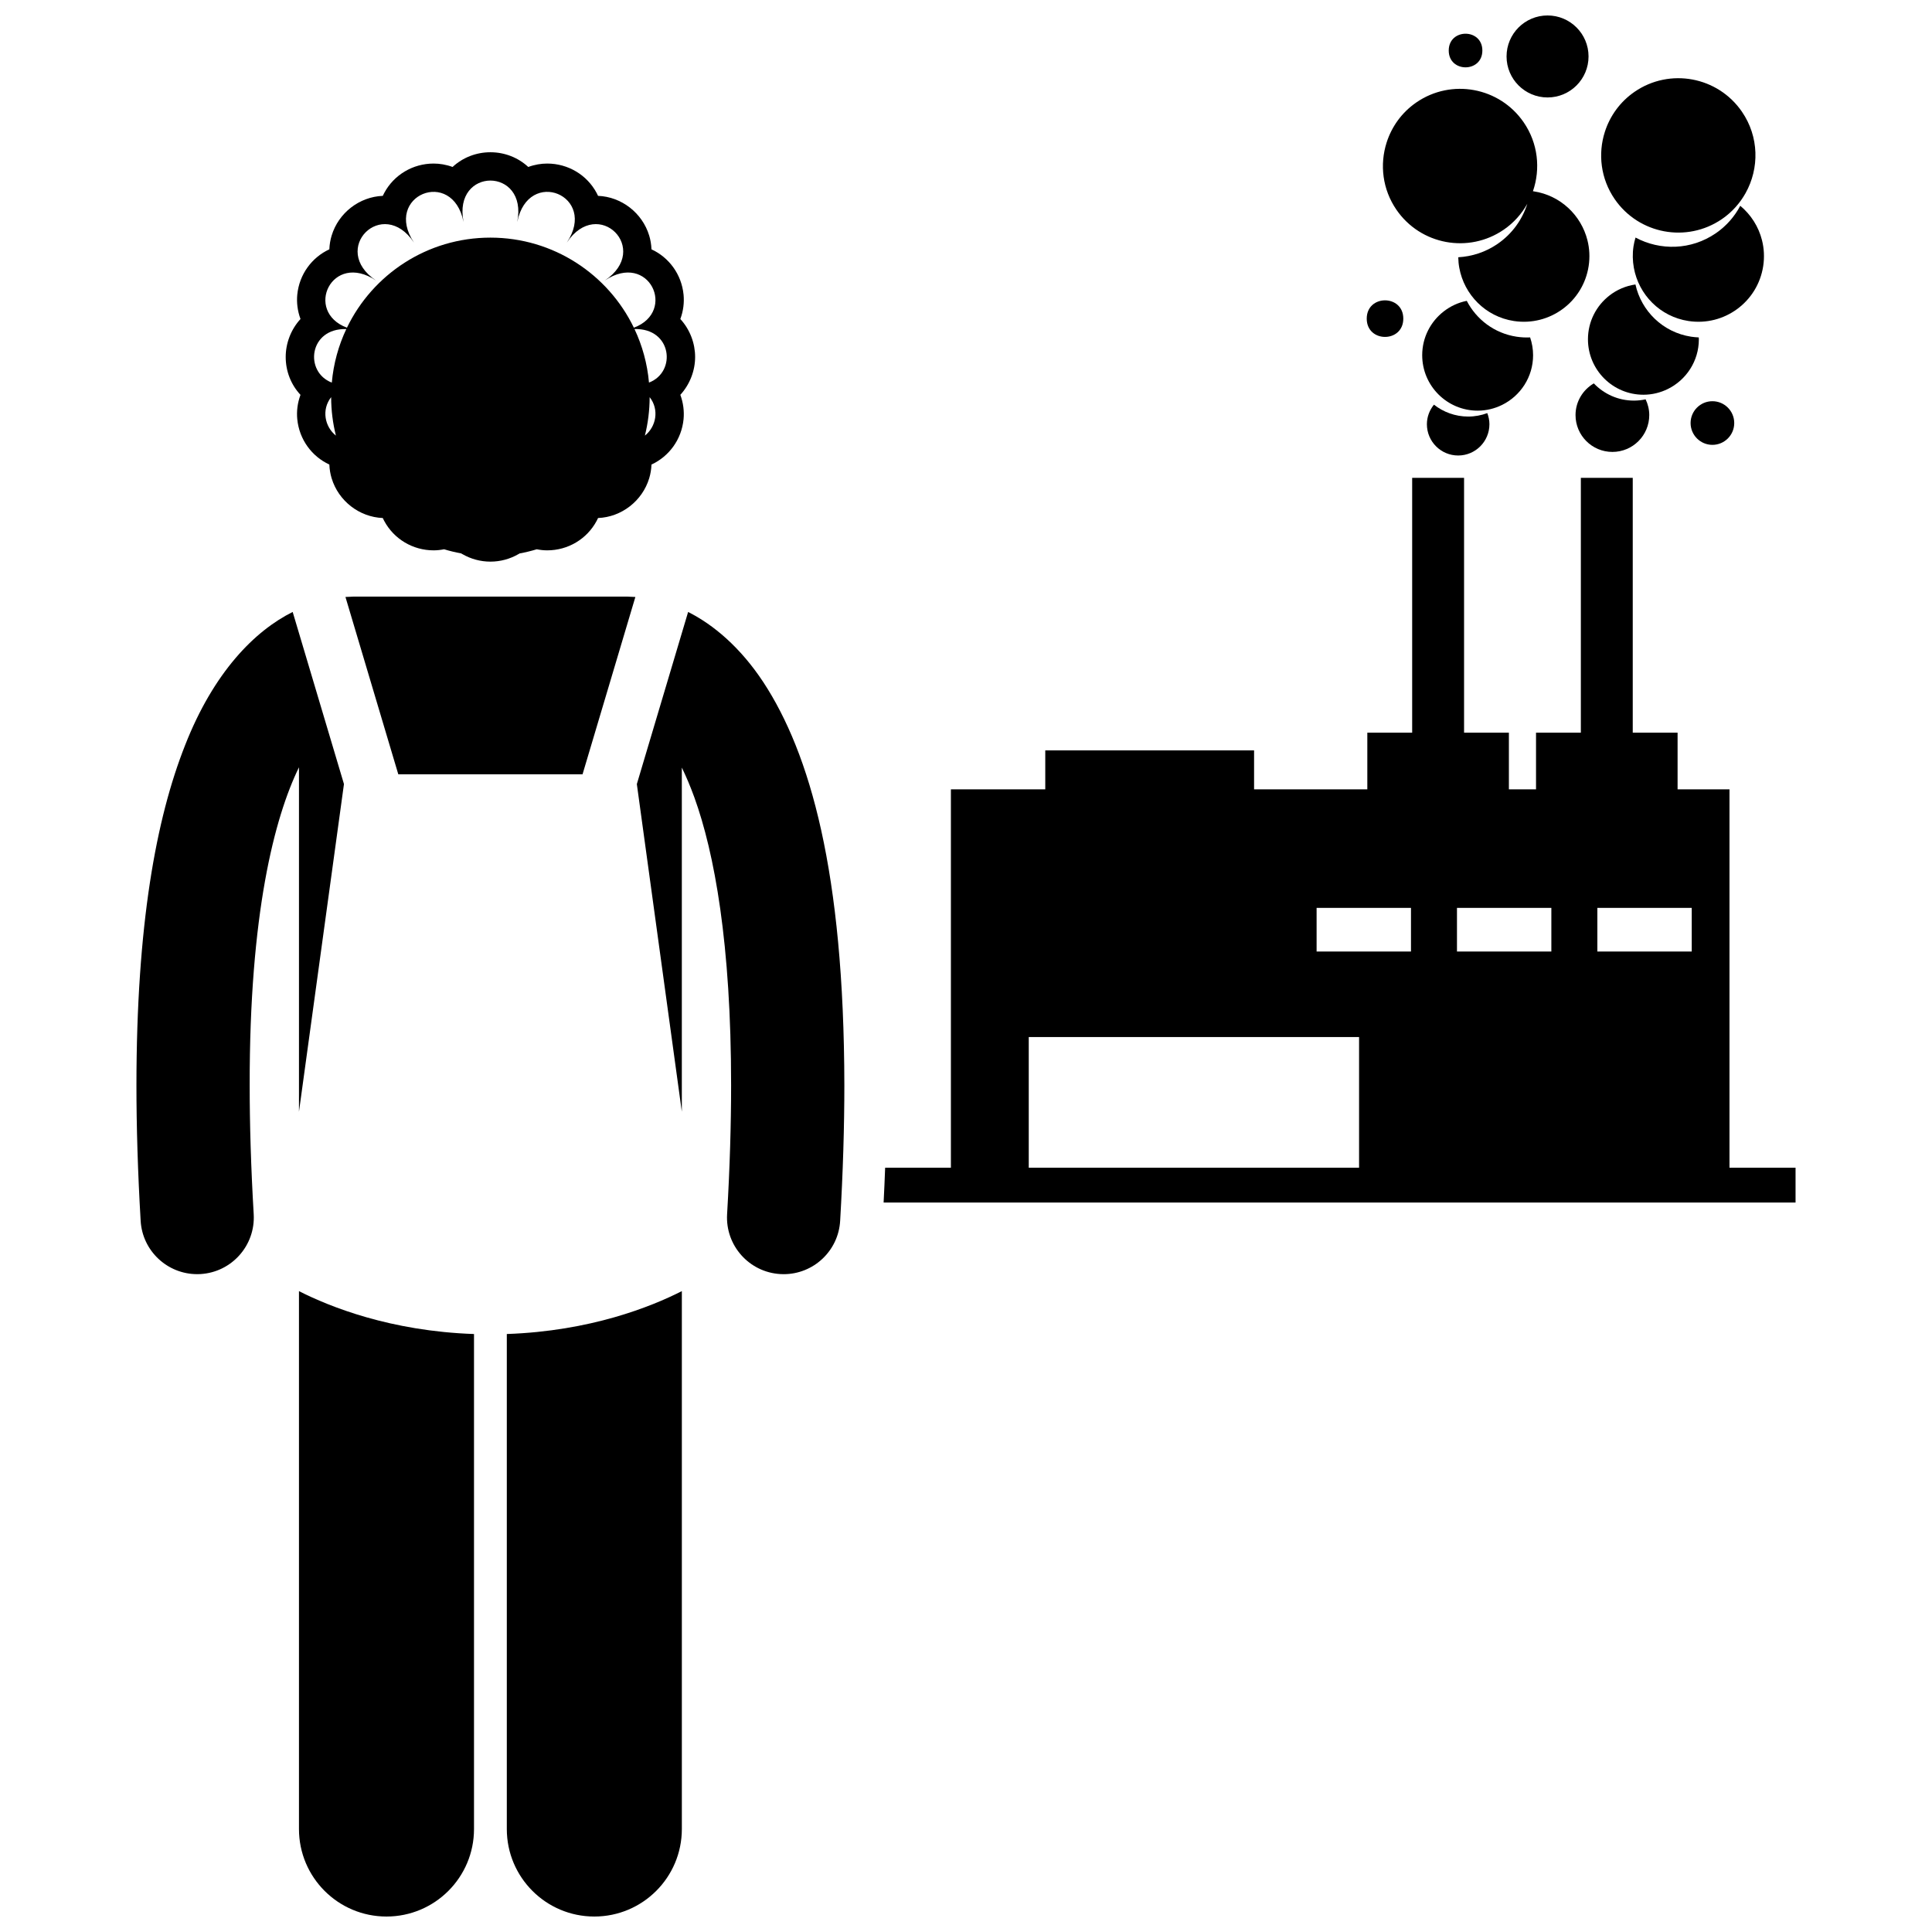 <?xml version="1.0" encoding="UTF-8"?>
<!-- Uploaded to: SVG Repo, www.svgrepo.com, Generator: SVG Repo Mixer Tools -->
<svg width="800px" height="800px" version="1.1" viewBox="144 144 512 512" xmlns="http://www.w3.org/2000/svg">
 <defs>
  <clipPath id="c">
   <path d="m278 486h47v165.9h-47z"/>
  </clipPath>
  <clipPath id="b">
   <path d="m223 486h47v165.9h-47z"/>
  </clipPath>
  <clipPath id="a">
   <path d="m543 148.09h22v21.906h-22z"/>
  </clipPath>
 </defs>
 <path d="m619.84 462.68v-9.234h-17.508v-100.27h-13.754v-15.008h-11.883v-67.527h-13.754v67.527h-11.879v15.008h-7.191v-15.008h-11.879v-67.527h-13.754v67.527h-11.883v15.008h-30.012v-10.316h-55.336v10.316h-25.008v100.27h-17.426c-0.113 3.039-0.246 6.117-0.406 9.234zm-89.727-78.086h25.012v11.57h-25.012zm62.215 11.57h-25.012v-11.57h25.012zm-99.414-11.57h25.012v11.57h-25.012zm-76.285 34.234h87.539v34.621h-87.539z"/>
 <path d="m249.55 349.19h48.832l13.996-46.984c-0.461-0.031-0.898-0.047-1.297-0.059-0.293-0.02-0.586-0.043-0.883-0.043h-72.469c-0.297 0-0.586 0.027-0.879 0.043-0.402 0.008-0.84 0.027-1.301 0.055z"/>
 <path d="m312.77 351.79 11.922 86.82v-91.191c1.113 2.281 2.234 4.898 3.34 7.949 5.289 14.652 9.73 38.699 9.719 76.23 0 10.348-0.332 21.707-1.062 34.188-0.484 8.273 5.832 15.371 14.109 15.855 0.297 0.016 0.59 0.027 0.887 0.027 7.887 0 14.504-6.156 14.965-14.133 0.758-13.008 1.113-24.949 1.113-35.934-0.078-56.613-9.117-87.945-21.449-106.79-6.141-9.316-13.312-15.301-19.953-18.633z"/>
 <g clip-path="url(#c)">
  <path d="m278.31 497.53v131.18c0 12.812 10.387 23.191 23.191 23.191 12.809 0 23.195-10.379 23.195-23.191v-142.55c-8.152 4.144-24.246 10.602-46.387 11.367z"/>
 </g>
 <g clip-path="url(#b)">
  <path d="m223.23 486.16v142.55c0 12.812 10.387 23.191 23.191 23.191 12.809 0 23.195-10.379 23.195-23.191v-131.18c-22.145-0.766-38.234-7.223-46.387-11.367z"/>
 </g>
 <path d="m197.13 481.64c8.277-0.488 14.586-7.59 14.105-15.859-0.734-12.48-1.066-23.84-1.066-34.184-0.062-45.422 6.559-70.938 13.062-84.258v91.27l11.922-86.828-13.59-45.609c-10.074 5.019-20.914 15.957-28.504 35.305-7.703 19.473-12.879 47.621-12.902 90.121 0 10.984 0.355 22.93 1.117 35.938 0.469 7.977 7.082 14.125 14.969 14.129 0.293 0 0.59-0.008 0.887-0.023z"/>
 <path d="m281.39 290.85c0.109-0.062 0.223-0.117 0.332-0.188 1.535-0.285 3.047-0.648 4.519-1.098 0.945 0.188 1.883 0.285 2.777 0.285 5.504 0 10.52-2.996 13.098-7.809 0.133-0.25 0.258-0.504 0.375-0.758 6.207-0.25 11.727-4.508 13.551-10.527 0.344-1.125 0.559-2.356 0.605-3.644 4.629-2.141 7.973-6.606 8.504-12.02 0.199-2.086-0.066-4.316-0.855-6.457 2.574-2.809 3.918-6.484 3.918-10.043 0-3.562-1.336-7.234-3.918-10.047 0.797-2.137 1.059-4.363 0.855-6.449-0.531-5.414-3.875-9.883-8.504-12.02-0.047-1.289-0.262-2.519-0.605-3.644-1.824-6.016-7.344-10.277-13.551-10.527-0.117-0.254-0.242-0.508-0.375-0.758-2.574-4.812-7.594-7.801-13.102-7.801-1.594 0-3.316 0.277-5.019 0.902-2.695-2.496-6.254-3.898-10.031-3.898-3.773 0-7.336 1.402-10.027 3.898-1.707-0.625-3.43-0.902-5.023-0.902-5.504 0-10.52 2.988-13.098 7.809-0.133 0.25-0.258 0.496-0.375 0.75-6.207 0.25-11.727 4.508-13.551 10.527-0.344 1.125-0.559 2.356-0.609 3.644-4.625 2.141-7.969 6.609-8.5 12.02-0.199 2.078 0.062 4.309 0.855 6.445-2.578 2.812-3.922 6.488-3.922 10.051 0 3.777 1.383 7.328 3.918 10.051-0.793 2.137-1.059 4.363-0.852 6.449 0.531 5.41 3.875 9.879 8.5 12.02 0.051 1.289 0.266 2.523 0.609 3.644 1.824 6.019 7.344 10.277 13.547 10.527 0.117 0.258 0.246 0.512 0.379 0.762 2.574 4.809 7.594 7.805 13.098 7.805 0.895 0 1.828-0.098 2.773-0.285 1.473 0.445 2.984 0.809 4.523 1.094 0.105 0.066 0.219 0.121 0.328 0.188 2.219 1.281 4.766 1.992 7.426 1.992s5.207-0.707 7.426-1.988zm33.512-31.406c0.816-3.266 1.254-6.68 1.262-10.195 2.609 3.305 1.711 7.852-1.262 10.195zm1.086-14.055c-0.449-5.035-1.777-9.812-3.84-14.184 9.93-0.281 11.203 11.379 3.84 14.184zm-72.336-27.047c-12.414-8.297 1.758-22.473 10.055-10.059-8.297-12.414 10.23-20.09 13.141-5.445-2.914-14.645 17.141-14.645 14.227 0 2.914-14.645 21.438-6.973 13.137 5.445 8.297-12.414 22.477 1.758 10.059 10.059 11.715-7.828 19.199 8.211 7.707 12.5-6.824-14.121-21.285-23.867-38.023-23.867-16.73 0-31.188 9.746-38.012 23.867-11.488-4.289-4.004-20.328 7.711-12.5zm-7.879 12.867c-2.062 4.367-3.391 9.148-3.84 14.184-7.359-2.812-6.082-14.469 3.84-14.184zm-4.016 18.043c0.004 3.512 0.445 6.926 1.262 10.188-2.969-2.344-3.863-6.887-1.262-10.188z"/>
 <path d="m524.01 251.24c-1.148 1.422-1.867 3.211-1.867 5.184 0 4.574 3.711 8.289 8.285 8.289 4.574 0 8.285-3.711 8.285-8.289 0-1.043-0.215-2.027-0.566-2.945-1.582 0.582-3.281 0.914-5.062 0.914-3.426-0.004-6.574-1.188-9.074-3.152z"/>
 <path d="m545.91 233.23c-5.894-0.898-10.66-4.586-13.203-9.504-2.269 0.449-4.344 1.434-6.106 2.801-3.465 2.688-5.703 6.879-5.703 11.605 0 8.113 6.578 14.695 14.695 14.695 2.332 0 4.527-0.559 6.484-1.523 4.859-2.398 8.207-7.387 8.207-13.168 0-1.652-0.285-3.234-0.789-4.719-1.176 0.055-2.375-0.004-3.586-0.188z"/>
 <path d="m545.2 229.07c9.492 1.449 18.359-5.07 19.809-14.562 0.359-2.356 0.227-4.668-0.32-6.84-1.652-6.59-7.106-11.879-14.246-12.965-0.066-0.012-0.133-0.012-0.199-0.02 2.043-5.926 1.371-12.707-2.453-18.27-6.398-9.312-19.133-11.672-28.445-5.269-3.891 2.676-6.547 6.461-7.879 10.637-1.855 5.816-1.117 12.387 2.606 17.809 6.398 9.309 19.133 11.672 28.449 5.269 2.676-1.84 4.754-4.211 6.238-6.863-1.332 4.172-3.988 7.957-7.879 10.633-3.203 2.203-6.809 3.344-10.426 3.547 0.016 0.949 0.102 1.883 0.27 2.793 1.285 7.106 6.934 12.953 14.477 14.102z"/>
 <path d="m566.38 245.6c-2.887 1.699-4.848 4.805-4.848 8.395 0 5.398 4.375 9.77 9.77 9.77 5.398 0 9.77-4.375 9.77-9.77 0-1.496-0.363-2.898-0.965-4.168-1 0.215-2.035 0.336-3.102 0.336-4.18 0.004-7.949-1.758-10.625-4.562z"/>
 <path d="m592.18 233.23c-7.527-1.148-13.223-6.832-14.77-13.844-2.57 0.371-4.922 1.398-6.883 2.922-3.465 2.688-5.703 6.879-5.703 11.605 0 8.113 6.582 14.695 14.695 14.695 2.332 0 4.527-0.559 6.484-1.523 4.859-2.398 8.211-7.387 8.211-13.168 0-0.168-0.02-0.332-0.027-0.496-0.664-0.035-1.332-0.09-2.008-0.191z"/>
 <path d="m591.46 229.07c9.492 1.449 18.359-5.07 19.809-14.562 0.359-2.356 0.227-4.668-0.32-6.84-0.898-3.594-2.941-6.785-5.762-9.133-1.492 2.824-3.66 5.344-6.477 7.277-6.531 4.492-14.746 4.652-21.277 1.141-0.223 0.75-0.414 1.516-0.535 2.312-0.297 1.949-0.242 3.871 0.09 5.707 1.285 7.109 6.93 12.949 14.473 14.098z"/>
 <path d="m571.91 196.77c6.398 9.309 19.133 11.672 28.445 5.269 2.676-1.836 4.754-4.207 6.238-6.859 3.684-6.582 3.594-14.945-0.969-21.582-6.398-9.312-19.133-11.672-28.445-5.269-3.891 2.676-6.551 6.461-7.883 10.637-1.852 5.809-1.113 12.383 2.613 17.805z"/>
 <g clip-path="url(#a)">
  <path d="m564.98 158.96c0 6-4.863 10.867-10.863 10.867s-10.863-4.867-10.863-10.867 4.863-10.863 10.863-10.863 10.863 4.863 10.863 10.863"/>
 </g>
 <path d="m515.89 228.44c0 6.461-9.691 6.461-9.691 0 0-6.461 9.691-6.461 9.691 0"/>
 <path d="m603.59 256.11c0 3.191-2.59 5.781-5.785 5.781-3.191 0-5.781-2.59-5.781-5.781 0-3.195 2.59-5.785 5.781-5.785 3.195 0 5.785 2.59 5.785 5.785"/>
 <path d="m536.84 157.39c0 5.941-8.91 5.941-8.91 0 0-5.938 8.91-5.938 8.91 0"/>
</svg>